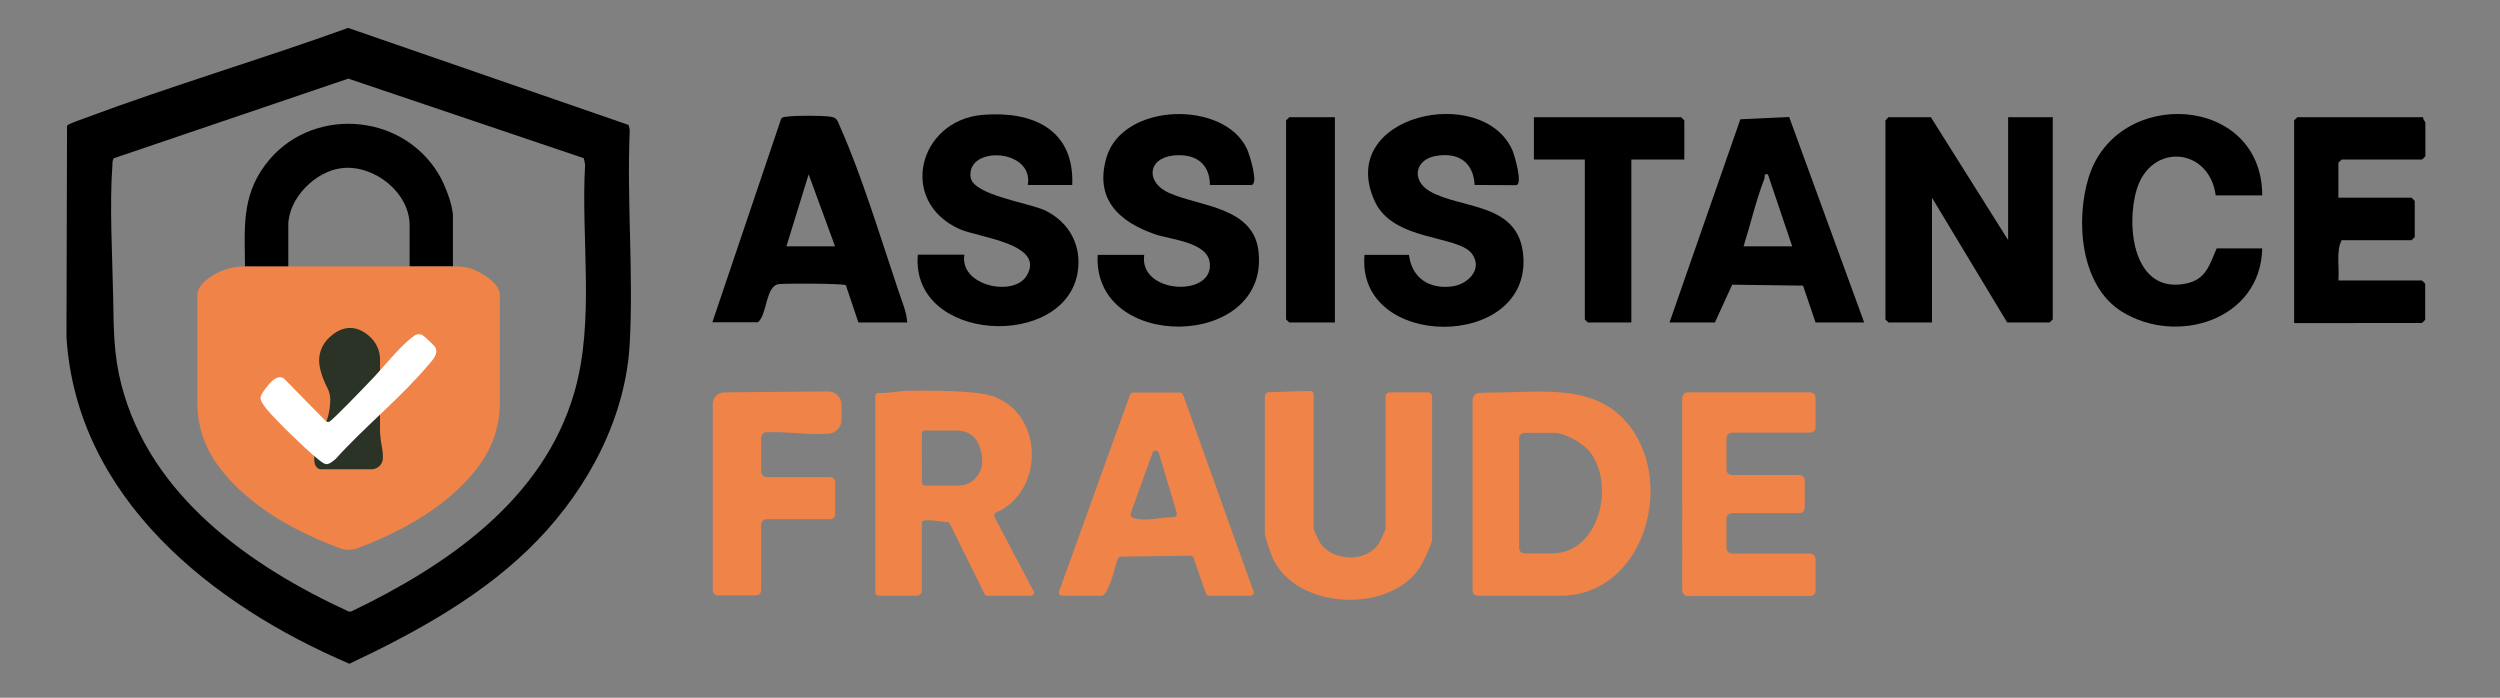 <?xml version="1.0" encoding="utf-8"?>
<!-- Generator: Adobe Illustrator 23.0.1, SVG Export Plug-In . SVG Version: 6.00 Build 0)  -->
<svg version="1.1" id="Calque_1" xmlns="http://www.w3.org/2000/svg" xmlns:xlink="http://www.w3.org/1999/xlink" x="0px" y="0px"
	 viewBox="0 0 1316.4 367.4" style="enable-background:new 0 0 1316.4 367.4;" xml:space="preserve">
<rect x="0" y="0" width="1316.4" height="367.4" fill="#808080" stroke="none"/>
<style type="text/css">
	.st0{fill:#F08348;}
	.st1{fill:#2B3326;}
	.st2{fill:#FFFFFF;}
</style>
<g>
	<path class="st0" d="M775.4,210.5c0-1.9,1.5-3.5,3.4-3.6c2.8-0.2,6.2-0.2,8.2-0.2c25.2-0.1,53.9-5,71.3,17.9
		c23.9,31.4,6.6,89.1-36.7,89.1h-43.4c-0.8,0-1.5-0.3-2-0.8l0,0c-0.5-0.5-0.8-1.3-0.8-2V210.5L775.4,210.5z M799.9,288.5
		c0,1.6,1.3,2.9,2.9,2.9h14.4c24.8,0,33.5-35.9,20-53.4c-3.6-4.6-13.2-10.1-18.9-10.1h-15.5c-1.6,0-2.9,1.3-2.9,2.9L799.9,288.5
		L799.9,288.5z"/>
	<path class="st0" d="M542.8,313.7H520c-0.7,0-1.3-0.4-1.6-1l-18.2-36.8c-0.3-0.6-0.9-1-1.5-1c-3.7-0.1-13.3-2.3-13.3,0.3v36.1
		c0,0.5-0.2,0.9-0.5,1.2l-0.7,0.7c-0.3,0.3-0.8,0.5-1.2,0.5h-20.4c-1,0-1.7-0.8-1.7-1.7V208.6c0-1,0.8-1.8,1.8-1.7
		c4.8,0.3,9.8-0.9,14.3-1.1c10-0.3,36.5-0.2,45.1,2.6c27.6,8.9,28.2,50.1,2.4,61.5c-0.5,0.2-0.9,0.7-1,1.2l0,0
		c-0.1,0.4,0,0.8,0.2,1.2l20.5,38.9C544.9,312.3,544.1,313.7,542.8,313.7L542.8,313.7z M485.5,254c0,1,0.8,1.7,1.7,1.7h16.7
		c7.2,0,9.2-3.4,10.6-5c5.4-6,1.8-18.7-3-21.6c-0.9-0.6-1.8-1.7-6.4-2.4c-0.1,0-0.2,0-0.3,0h-17.7c-1,0-1.7,0.8-1.7,1.7V254
		L485.5,254z"/>
	<path class="st0" d="M729.6,208.9c0-1.3,1-2.3,2.3-2.3h19.4c0.2,0,0.4,0,0.7,0c1.2,0.1,2.1,1.1,2.1,2.3v75.2
		c0,2.4-5.2,12.9-6.9,15.4c-16.4,23.6-64,21.4-76.9-5.2c-1-2.1-4.3-11.8-4.3-13.6v-71.9c0-1.3,1-2.3,2.3-2.3
		c7-0.1,14.2-0.6,21.1-0.6c0.8,0,1.2,0,1.6,0.4c0.5,0.4,0.7,1,0.7,1.7v70.5c0,0.4,2.6,6.1,3.1,6.9c6.5,10.3,24.4,11.2,31.3,0.7
		c0.6-1,3.5-7.1,3.5-7.6L729.6,208.9L729.6,208.9z"/>
	<path class="st0" d="M557.7,311.3L595,207.9c0.3-0.7,0.9-1.2,1.7-1.2l24.6,0c0.7,0,1.4,0.5,1.7,1.2L660,311.3c0,0.1,0,0.1,0.1,0.2
		l0,0c0.3,1.1-0.6,2.2-1.7,2.2h-21.7c-0.7,0-1.4-0.5-1.7-1.2l-6.5-18.7c-0.2-0.7-0.9-1.2-1.7-1.2l-36.6,0.5c-0.7,0-1.4,0.5-1.6,1.2
		c-2.3,6.2-3.2,13.7-7.2,18.7c-0.3,0.4-0.9,0.7-1.4,0.7h-20.6C558.1,313.7,557.2,312.5,557.7,311.3L557.7,311.3z M619.6,270
		l-9.4-31.5c-0.5-1.6-2.8-1.7-3.3-0.1l-11.5,31.9c-0.3,0.9,0.1,1.9,1.1,2.3c6.7,2.4,14.3-0.4,21.5-0.3
		C619.1,272.3,620,271.1,619.6,270L619.6,270z"/>
	<path class="st0" d="M956,209.5V225c0,0.8-0.3,1.5-0.8,2l0,0c-0.5,0.5-1.3,0.8-2,0.8H912c-1.6,0-2.9,1.3-2.9,2.9v16.6
		c0,0.8,0.3,1.5,0.8,2l0,0c0.5,0.5,1.3,0.8,2,0.8h35.5c1.6,0,2.9,1.3,2.9,2.9v14.4c0,0.8-0.3,1.5-0.8,2l0,0c-0.5,0.5-1.3,0.8-2,0.8
		H912c-1.6,0-2.9,1.3-2.9,2.9v15.5c0,1.6,1.3,2.9,2.9,2.9h41.1c1.6,0,2.9,1.3,2.9,2.9v16.6c0,0.8-0.3,1.5-0.8,2l0,0
		c-0.5,0.5-1.3,0.8-2,0.8h-64.5c-1.6,0-2.9-1.3-2.9-2.9V209.5c0-1.6,1.3-2.9,2.9-2.9h64.5C954.7,206.6,956,207.9,956,209.5
		L956,209.5z"/>
	<path class="st0" d="M381.5,206.6l54.6-0.5c3.8,0,7,3.1,7,6.9l0,8.1c0,3.9-3.1,7.1-6.9,7.3c-10.8,0.6-21.7-1.2-32.7-0.8
		c-1.5,0.1-2.7,1.3-2.7,2.9v17.8c0,1.6,1.3,2.9,2.9,2.9h33.3c0.8,0,1.5,0.3,2,0.8l0,0c0.5,0.5,0.8,1.3,0.8,2v16.6
		c0,0.8-0.3,1.5-0.8,2l0,0c-0.5,0.5-1.3,0.8-2,0.8h-33.3c-1.6,0-2.9,1.3-2.9,2.9v34.4c0,0.8-0.3,1.5-0.8,2l0,0
		c-0.5,0.5-1.3,0.8-2,0.8h-19.9c-0.8,0-1.5-0.3-2-0.8l0,0c-0.5-0.5-0.8-1.3-0.8-2V213C375.1,209.5,377.9,206.6,381.5,206.6
		L381.5,206.6z"/>
</g>
<g>
	<polygon points="1057.4,126.4 1057.4,61.7 1080.9,61.7 1080.9,168.2 1079.2,169.8 1056.9,169.8 1017.3,104.1 1017.3,169.8 
		994.4,169.8 992.8,168.2 992.8,63.4 994.4,61.7 1016.7,61.7 	"/>
	<path d="M564.6,97.4h-23.4c3.3-19.2-32.5-20.9-30.1-4c1.3,9.4,31.3,13.5,39.4,17.5c12.5,6.2,19.1,18.2,17,32.2
		c-6.4,41.4-88.2,37.5-84.2-9h24.5c-2.7,16.4,25.9,22.5,32.8,11.1c10.2-16.9-25.5-20.1-35.4-24.6c-32.5-14.7-21.5-57.2,12.1-60.1
		C543.3,58.3,565.8,67.8,564.6,97.4L564.6,97.4z"/>
	<path d="M637.1,97.4c-0.1-11.8-8.2-16.7-19.4-15.5c-13.5,1.5-14.5,14.2-2.1,19.7c16.2,7.2,44.6,7.3,47.1,30.9
		c5.7,51.7-87.5,53-84.7,1.7h24.5c-3,20.7,37,22.6,34.5,4c-1.4-10.7-20.4-12-28.7-14.8c-19.1-6.6-32.2-18.6-25.6-40.7
		c8.7-28.8,61.9-30,73.9-4.3c1.2,2.5,6.5,19,2.2,19H637.1L637.1,97.4z"/>
	<path d="M776.5,97.4c-0.7-12.1-8.6-17.3-20.4-15.3c-11.1,1.9-13,12.8-3.4,18.5c16.6,9.8,47.2,5.6,49.4,34.2
		c3.9,49.9-88.1,49.7-83.6-0.6h23.4c1.5,12.3,10.8,18.2,22.8,16.6c8.2-1.1,16.2-9,10.5-17c-7.2-10.2-41.6-6.5-51.3-27.8
		c-20.9-45.6,56.9-62.4,72.5-26.8c1,2.3,5.8,18.3,1.8,18.3L776.5,97.4L776.5,97.4z"/>
	<path d="M477.7,169.8H452l-6.6-19.6c-1.5-1-31.4-1-35.2-0.6c-7.2,0.8-6,15.7-11.1,20.1h-24l36.2-107.1c0.8-1.2,2.1-1,3.3-1.2
		c4.7-0.6,17.7-0.6,22.4,0c4.1,0.5,4,2.4,5.5,5.7c11.2,25.1,21.7,59.7,30.7,86.4C475,158.9,477.4,164.3,477.7,169.8L477.7,169.8z
		 M414.1,129.7h25.6l-13.9-37.9L414.1,129.7L414.1,129.7z"/>
	<path d="M879.1,169.8l37.3-107l25.7-1.2l39.5,108.2H956l-6.6-19.4l-37.3-0.5l-9.1,19.9L879.1,169.8L879.1,169.8z M918.1,129.7h25.6
		l-12.8-37.9c-2.4-0.5-1.4,1.1-1.9,2.5C924.6,105.6,921.8,118,918.1,129.7L918.1,129.7z"/>
	<path d="M1191.2,102.9h-24.5c-3.3-25.2-34-28.1-41.6-3.1c-5.8,19.2-1.8,55.3,26,49.5c10.6-2.2,12.3-9.8,16.1-18.5h24
		c-0.8,37.7-44.9,51.3-73.9,33.3c-21.9-13.6-24.5-48-17.5-70.7C1114.7,45.3,1191.2,49.8,1191.2,102.9L1191.2,102.9z"/>
	<path d="M1276,61.7c-0.4,1.1,1.1,2.4,1.1,2.8v17.8l-1.7,1.7h-42.4l-1.7,1.7v18.4h38.5l1.7,1.7v19l-1.7,1.7h-36.8
		c-3,5.7-1.1,14.4-1.7,21.2h44l1.7,1.7v19l-1.7,1.7H1208V63.4l1.7-1.7L1276,61.7L1276,61.7z"/>
	<polygon points="886.9,84 859,84 859,169.8 836.1,169.8 834.5,168.2 834.5,84 807.7,84 807.7,61.7 885.2,61.7 886.9,63.4 	"/>
	<polygon points="702.9,61.7 702.9,169.8 678.9,169.8 677.2,168.2 677.2,63.4 678.9,61.7 	"/>
</g>
<g>
	<path d="M283.2,284.3c-27.5,28.6-63.6,48.4-99.2,65.2c-72.3-30.8-143.8-87.3-149-172.1l0.3-111.2c0.6-1,7.5-3.3,9.1-3.9
		c45.8-17.1,92.9-31,138.9-47.6l147.7,51.1l0.6,2.6c-1.6,36.9,2,75.4,0,112.2C329.6,219.6,309.8,256.7,283.2,284.3z M307.4,83.3
		l-124-41.9L60,83.3c-0.7,0.6-0.8,2.4-0.8,3.4c-1.6,21.8,0,48.4,0.4,70.5c0.3,16.3,0.2,29.3,4.3,45.3
		c15.1,58.6,67.7,95.6,119.7,119.5l1.3,0c50.4-24.2,101.1-58.7,117.5-115.3c11-37.9,3.4-81,5.7-120.1L307.4,83.3L307.4,83.3z"/>
	<path d="M151.8,140.3v-21.6c0-14.4,14.4-28.7,28.4-30.2c16.9-1.8,35.5,12.9,35.5,30.2v21.6h22.8v-26.2c0-6.3-4.3-17-7.5-22.4
		c-19.8-33.1-68.4-35.8-91.4-4.8c-12.6,16.9-10.7,34-10.6,53.5H151.8L151.8,140.3z"/>
	<path class="st0" d="M263.2,155.8v56.3c0,11.4-3.5,22.6-10.1,31.9c-9.6,13.6-28.4,31-64.7,44.6c-3.1,1.2-6.6,1.2-9.7,0
		c-36.3-13.5-55.1-30.9-64.7-44.6c-6.6-9.3-10.1-20.5-10.1-31.9v-56.3c-0.2-3.5,2.4-6.6,5.7-9.1c5.5-4.2,12.3-6.4,19.2-6.4h111.9
		c3.9,0,7.7,0.9,11.2,2.8C257,145.8,263.5,150.3,263.2,155.8L263.2,155.8z"/>
	<path class="st1" d="M173.9,210.4L173.9,210.4c0-2.1-0.5-4.2-1.5-6.1c-1.4-2.7-3.4-7.1-4.2-12.1c-0.8-5.4,1.2-10.8,5.2-14.5
		c4.8-4.5,12.8-8.6,21.8,0c3.1,3,4.9,7.2,4.9,11.5v36.8c0,2.8,0.3,5.5,0.8,8.2c0.4,2,0.8,4.6,0.7,7.2c-0.1,3.2-2.8,5.7-5.9,5.7
		h-26.6c0,0-1.9,0.2-3-2c-0.4-0.8-0.6-1.7-0.6-2.6V237c0-0.9,0.2-1.7,0.6-2.5l4.7-9.9C172.8,220.2,173.9,215.3,173.9,210.4
		L173.9,210.4z"/>
	<path class="st2" d="M140.1,204.2c2.2-2.8,5.5-7.1,9.3-5l22,22.4c0.5,0.5,1.1,0.7,1.9,0.5c1.5-0.4,18.7-18.4,21.3-21.1
		c6.6-6.7,15.2-17.8,22.3-23.3c1.8-1.4,3.2-2.3,5.5-1.3c0.7,0.3,6.3,5.6,6.7,6.3c2,3.5-1.1,6.6-3.3,9.2c-14.5,17.3-34,33-49.2,49.9
		c-4.6,3.8-5.1,3.2-9.5-0.3c-6.2-5-21.8-20.1-26.7-26.1C136.4,210.1,136,209.5,140.1,204.2L140.1,204.2z"/>
</g>
</svg>
